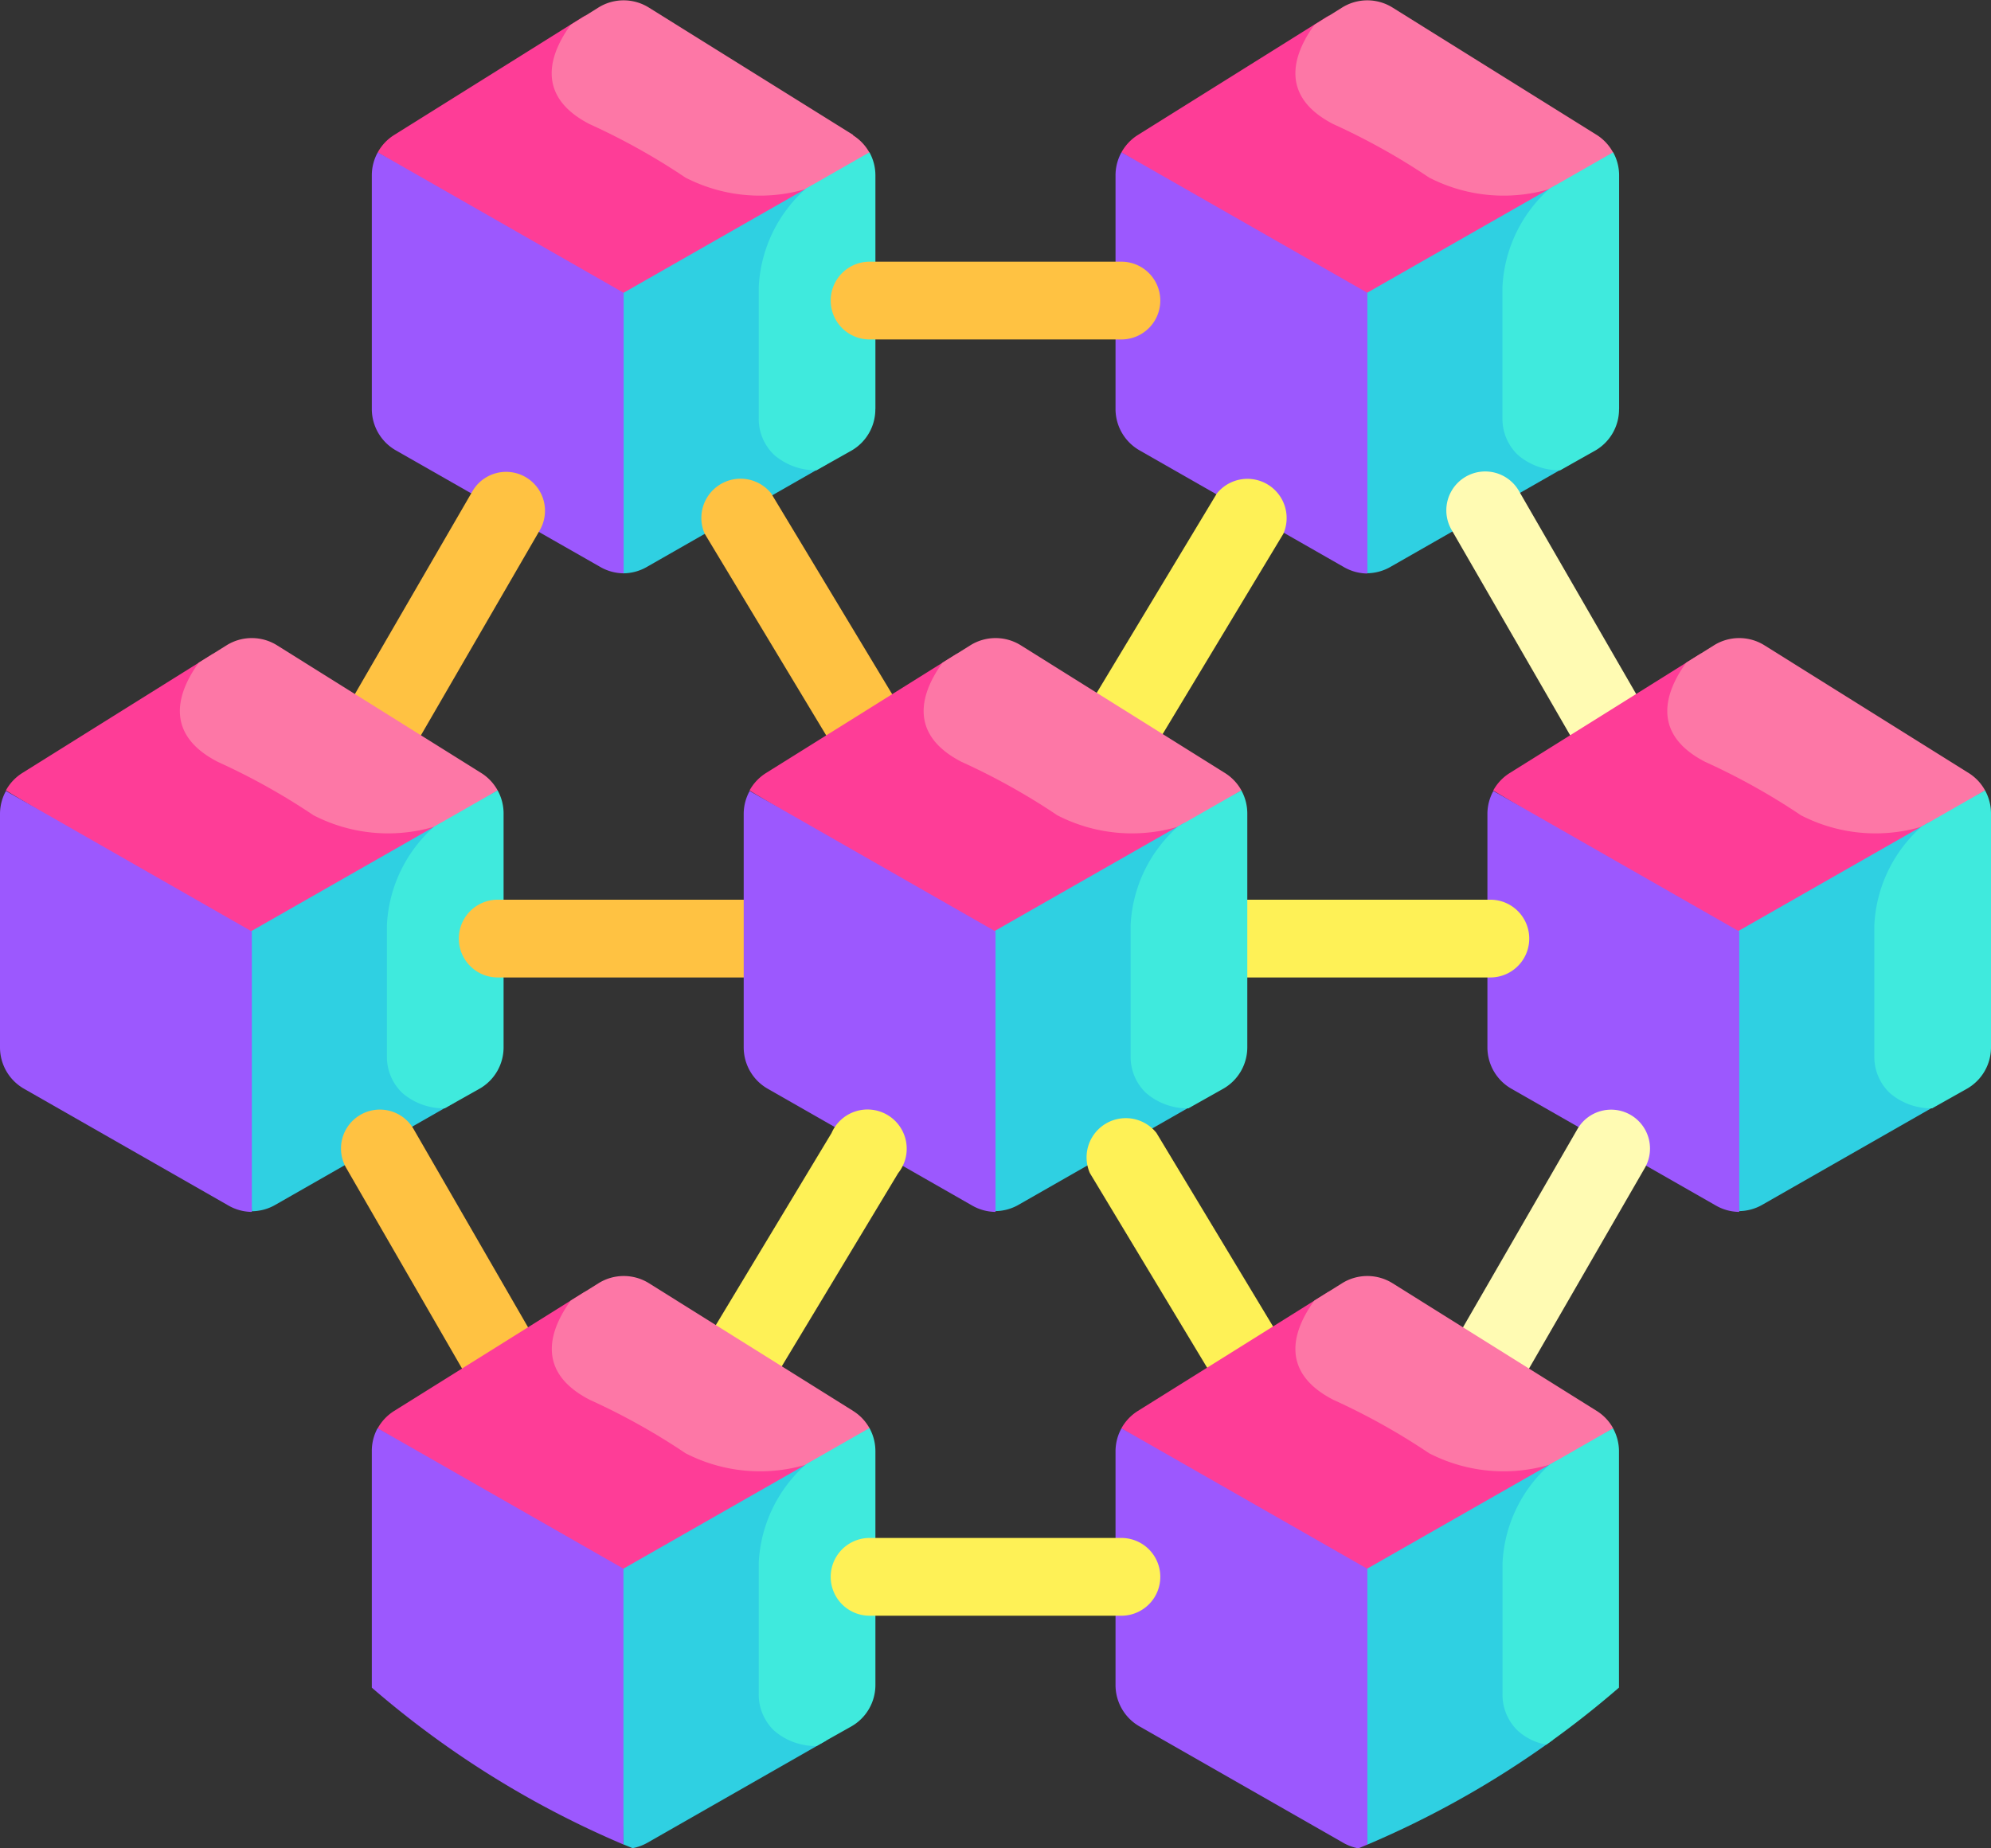 <svg xmlns="http://www.w3.org/2000/svg" width="30.463" height="28.286" viewBox="0 0 30.463 28.286">
  <rect x="0" y="0" width="30.463" height="28.286" fill="#333333" stroke="none"/>
  <g id="Group_59721" data-name="Group 59721" transform="translate(0 -9.084)">
    <path id="Path_153804" data-name="Path 153804" d="M104.261,15.281a2.555,2.555,0,0,1-1.676.316,2.18,2.18,0,0,1-.694-.227,11.759,11.759,0,0,0-1.474-.823.848.848,0,0,1-.527-.617,1.386,1.386,0,0,1,.428-.968l-1.584.991-1.348.843a.728.728,0,0,0-.253.268l3.763,2.266,3.72-2.24C104.5,15.153,104.376,15.217,104.261,15.281Z" transform="translate(-91.354 -3.647)" fill="#fe3d97"/>
    <path id="Path_153805" data-name="Path 153805" d="M146.5,11.149,143.374,9.2a.729.729,0,0,0-.773,0l-.424.265c-.3.413-.57,1.076.291,1.519a10.125,10.125,0,0,1,1.464.817,2.488,2.488,0,0,0,1.958.139l.86-.518a.727.727,0,0,0-.253-.268Z" transform="translate(-133.446)" fill="#fd77a6"/>
    <path id="Path_153806" data-name="Path 153806" d="M161.137,60.656a.673.673,0,0,1-.208-.5V58.153a2.076,2.076,0,0,1,.692-1.439l.024-.02.022-.107-3,1.712.1,4.234a.729.729,0,0,0,.364-.1l2.751-1.572a.983.983,0,0,1-.748-.208Z" transform="translate(-149.23 -44.675)" fill="#2fd0e2"/>
    <path id="Path_153807" data-name="Path 153807" d="M196.91,52.185V48.609a.728.728,0,0,0-.091-.352l-.97.554a2.15,2.15,0,0,0-.724,1.508v2.006a.762.762,0,0,0,.237.564.971.971,0,0,0,.647.234l.533-.3a.729.729,0,0,0,.367-.633Z" transform="translate(-183.516 -36.842)" fill="#3feadd"/>
    <g id="Group_59723" data-name="Group 59723" transform="translate(5.689 11.415)">
      <path id="Path_153808" data-name="Path 153808" d="M95.625,48.609v3.576a.729.729,0,0,0,.367.633L99.116,54.6a.728.728,0,0,0,.362.1V50.407l-3.762-2.15A.728.728,0,0,0,95.625,48.609Z" transform="translate(-95.625 -48.257)" fill="#9c58fe"/>
    </g>
    <g id="Group_59725" data-name="Group 59725" transform="translate(17.068 9.084)">
      <path id="Path_153809" data-name="Path 153809" d="M295.511,15.28a2.555,2.555,0,0,1-1.676.316,2.18,2.18,0,0,1-.694-.227,11.759,11.759,0,0,0-1.474-.823.848.848,0,0,1-.527-.617,1.387,1.387,0,0,1,.428-.968l-1.584.991-1.348.843a.728.728,0,0,0-.253.268l3.763,2.266,3.72-2.24C295.745,15.152,295.626,15.216,295.511,15.28Z" transform="translate(-288.293 -12.73)" fill="#fe3d97"/>
      <path id="Path_153810" data-name="Path 153810" d="M337.748,11.149,334.624,9.2a.729.729,0,0,0-.773,0l-.424.265c-.3.413-.57,1.076.291,1.519a10.125,10.125,0,0,1,1.464.817,2.488,2.488,0,0,0,1.958.139l.86-.518A.727.727,0,0,0,337.748,11.149Z" transform="translate(-330.385 -9.084)" fill="#fd77a6"/>
      <path id="Path_153811" data-name="Path 153811" d="M352.387,60.656a.673.673,0,0,1-.208-.5V58.153a2.076,2.076,0,0,1,.692-1.439l.024-.02.022-.107-3,1.712.1,4.234a.729.729,0,0,0,.364-.1l2.751-1.572a.983.983,0,0,1-.748-.208Z" transform="translate(-346.17 -53.76)" fill="#2fd0e2"/>
      <path id="Path_153812" data-name="Path 153812" d="M388.16,52.185V48.609a.728.728,0,0,0-.091-.352l-.97.554a2.15,2.15,0,0,0-.724,1.508v2.006a.762.762,0,0,0,.237.564.971.971,0,0,0,.647.234l.533-.3a.729.729,0,0,0,.367-.633Z" transform="translate(-380.455 -45.926)" fill="#3feadd"/>
      <g id="Group_59724" data-name="Group 59724" transform="translate(0 2.331)">
        <path id="Path_153813" data-name="Path 153813" d="M286.875,48.609v3.576a.729.729,0,0,0,.367.633l3.124,1.785a.728.728,0,0,0,.362.1V50.407l-3.762-2.15A.728.728,0,0,0,286.875,48.609Z" transform="translate(-286.875 -48.257)" fill="#9c58fe"/>
      </g>
    </g>
    <g id="Group_59726" data-name="Group 59726" transform="translate(10.696 16.348)">
      <path id="Path_153814" data-name="Path 153814" d="M182.306,135.578a.6.6,0,0,1-.51-.288l-1.942-3.224a.6.6,0,0,1,1.019-.614l1.942,3.224a.6.6,0,0,1-.509.9Z" transform="translate(-179.769 -131.164)" fill="#ffc242"/>
    </g>
    <g id="Group_59727" data-name="Group 59727" transform="translate(16.59 16.348)">
      <path id="Path_153815" data-name="Path 153815" d="M279.431,135.578a.6.6,0,0,1-.509-.9l1.942-3.224a.6.6,0,0,1,1.019.614l-1.942,3.224A.6.6,0,0,1,279.431,135.578Z" transform="translate(-278.837 -131.164)" fill="#fef156"/>
    </g>
    <g id="Group_59728" data-name="Group 59728" transform="translate(5.217 16.302)">
      <path id="Path_153816" data-name="Path 153816" d="M88.284,134.925a.6.6,0,0,1-.515-.893L89.7,130.7a.595.595,0,0,1,1.031.595L88.8,134.628a.6.6,0,0,1-.516.3Z" transform="translate(-87.689 -130.399)" fill="#ffc242"/>
    </g>
    <g id="Group_59729" data-name="Group 59729" transform="translate(22.129 16.302)">
      <path id="Path_153817" data-name="Path 153817" d="M374.458,134.925a.6.6,0,0,1-.516-.3l-1.926-3.337a.595.595,0,0,1,1.031-.595l1.926,3.337a.6.6,0,0,1-.515.893Z" transform="translate(-371.936 -130.398)" fill="#fffbb3"/>
    </g>
    <g id="Group_59731" data-name="Group 59731" transform="translate(22.758 18.849)">
      <path id="Path_153818" data-name="Path 153818" d="M391.137,179.392a2.555,2.555,0,0,1-1.676.316,2.181,2.181,0,0,1-.694-.227,11.749,11.749,0,0,0-1.474-.823.848.848,0,0,1-.527-.617,1.386,1.386,0,0,1,.428-.968l-1.584.991-1.349.843a.728.728,0,0,0-.253.268l3.763,2.266,3.72-2.24C391.371,179.264,391.252,179.328,391.137,179.392Z" transform="translate(-383.919 -176.842)" fill="#fe3d97"/>
      <path id="Path_153819" data-name="Path 153819" d="M433.373,175.259l-3.124-1.954a.729.729,0,0,0-.773,0l-.424.265c-.3.413-.57,1.076.291,1.519a10.126,10.126,0,0,1,1.464.817,2.488,2.488,0,0,0,1.958.139l.86-.518A.728.728,0,0,0,433.373,175.259Z" transform="translate(-426.01 -173.194)" fill="#fd77a6"/>
      <path id="Path_153820" data-name="Path 153820" d="M448.012,224.766a.673.673,0,0,1-.208-.5v-2.006a2.076,2.076,0,0,1,.692-1.439l.024-.02.022-.107-3,1.712.1,4.234a.728.728,0,0,0,.364-.1l2.751-1.572A.983.983,0,0,1,448.012,224.766Z" transform="translate(-441.795 -217.87)" fill="#2fd0e2"/>
      <path id="Path_153821" data-name="Path 153821" d="M483.785,216.295v-3.576a.728.728,0,0,0-.091-.352l-.97.554a2.15,2.15,0,0,0-.724,1.508v2.006a.762.762,0,0,0,.237.564.971.971,0,0,0,.647.234l.533-.3A.729.729,0,0,0,483.785,216.295Z" transform="translate(-476.08 -210.036)" fill="#3feadd"/>
      <g id="Group_59730" data-name="Group 59730" transform="translate(0 2.331)">
        <path id="Path_153822" data-name="Path 153822" d="M382.5,212.719V216.3a.729.729,0,0,0,.367.633l3.124,1.785a.728.728,0,0,0,.362.1v-4.292l-3.762-2.15A.727.727,0,0,0,382.5,212.719Z" transform="translate(-382.5 -212.367)" fill="#9c58fe"/>
      </g>
    </g>
    <g id="Group_59733" data-name="Group 59733" transform="translate(0 18.849)">
      <path id="Path_153823" data-name="Path 153823" d="M8.636,179.392a2.555,2.555,0,0,1-1.676.316,2.18,2.18,0,0,1-.694-.227,11.756,11.756,0,0,0-1.474-.823.848.848,0,0,1-.527-.617,1.386,1.386,0,0,1,.428-.968l-1.584.99-1.348.843a.728.728,0,0,0-.253.268l3.763,2.266,3.72-2.24C8.87,179.264,8.751,179.328,8.636,179.392Z" transform="translate(-1.418 -176.842)" fill="#fe3d97"/>
      <path id="Path_153824" data-name="Path 153824" d="M50.873,175.259l-3.124-1.954a.729.729,0,0,0-.773,0l-.424.265c-.3.413-.57,1.076.291,1.519a10.124,10.124,0,0,1,1.464.817,2.488,2.488,0,0,0,1.958.139l.86-.518A.728.728,0,0,0,50.873,175.259Z" transform="translate(-43.51 -173.194)" fill="#fd77a6"/>
      <path id="Path_153825" data-name="Path 153825" d="M65.511,224.766a.673.673,0,0,1-.208-.5v-2.006A2.076,2.076,0,0,1,66,220.823l.024-.02.022-.107-3,1.712.1,4.234a.728.728,0,0,0,.364-.1l2.751-1.572A.983.983,0,0,1,65.511,224.766Z" transform="translate(-59.294 -217.87)" fill="#2fd0e2"/>
      <path id="Path_153826" data-name="Path 153826" d="M101.285,216.295v-3.576a.728.728,0,0,0-.091-.352l-.97.554a2.15,2.15,0,0,0-.724,1.508v2.006a.762.762,0,0,0,.237.564.971.971,0,0,0,.647.234l.533-.3A.729.729,0,0,0,101.285,216.295Z" transform="translate(-93.58 -210.036)" fill="#3feadd"/>
      <g id="Group_59732" data-name="Group 59732" transform="translate(0 2.331)">
        <path id="Path_153827" data-name="Path 153827" d="M0,212.719V216.3a.729.729,0,0,0,.367.633l3.124,1.785a.728.728,0,0,0,.362.1v-4.292l-3.762-2.15a.728.728,0,0,0-.091.352Z" transform="translate(0 -212.367)" fill="#9c58fe"/>
      </g>
    </g>
    <g id="Group_59734" data-name="Group 59734" transform="translate(7.02 22.853)">
      <path id="Path_153828" data-name="Path 153828" d="M122.351,241.686h-3.764a.595.595,0,0,1,0-1.19h3.764a.595.595,0,0,1,0,1.19Z" transform="translate(-117.992 -240.496)" fill="#ffc242"/>
    </g>
    <g id="Group_59735" data-name="Group 59735" transform="translate(18.444 22.853)">
      <path id="Path_153829" data-name="Path 153829" d="M314.355,241.686h-3.764a.595.595,0,1,1,0-1.19h3.764a.595.595,0,0,1,0,1.19Z" transform="translate(-309.996 -240.496)" fill="#fef156"/>
    </g>
    <g id="Group_59737" data-name="Group 59737" transform="translate(11.379 18.849)">
      <path id="Path_153830" data-name="Path 153830" d="M199.887,179.392a2.555,2.555,0,0,1-1.676.316,2.18,2.18,0,0,1-.694-.227,11.758,11.758,0,0,0-1.474-.823.848.848,0,0,1-.527-.617,1.386,1.386,0,0,1,.428-.968l-1.584.991-1.349.843a.728.728,0,0,0-.253.268l3.763,2.266,3.72-2.24C200.121,179.264,200,179.328,199.887,179.392Z" transform="translate(-192.669 -176.842)" fill="#fe3d97"/>
      <path id="Path_153831" data-name="Path 153831" d="M242.123,175.259,239,173.305a.729.729,0,0,0-.773,0l-.424.265c-.3.413-.57,1.076.291,1.519a10.124,10.124,0,0,1,1.464.817,2.488,2.488,0,0,0,1.958.139l.86-.518A.728.728,0,0,0,242.123,175.259Z" transform="translate(-234.76 -173.194)" fill="#fd77a6"/>
      <path id="Path_153832" data-name="Path 153832" d="M256.762,224.766a.673.673,0,0,1-.208-.5v-2.006a2.076,2.076,0,0,1,.692-1.439l.024-.02.022-.107-3,1.712.1,4.234a.728.728,0,0,0,.364-.1l2.751-1.572A.983.983,0,0,1,256.762,224.766Z" transform="translate(-250.545 -217.87)" fill="#2fd0e2"/>
      <path id="Path_153833" data-name="Path 153833" d="M292.535,216.295v-3.576a.728.728,0,0,0-.091-.352l-.97.554a2.15,2.15,0,0,0-.724,1.508v2.006a.762.762,0,0,0,.237.564.971.971,0,0,0,.647.234l.533-.3A.729.729,0,0,0,292.535,216.295Z" transform="translate(-284.83 -210.036)" fill="#3feadd"/>
      <g id="Group_59736" data-name="Group 59736" transform="translate(0 2.331)">
        <path id="Path_153834" data-name="Path 153834" d="M191.25,212.719V216.3a.729.729,0,0,0,.367.633l3.124,1.785a.728.728,0,0,0,.362.1v-4.292l-3.762-2.15A.728.728,0,0,0,191.25,212.719Z" transform="translate(-191.25 -212.367)" fill="#9c58fe"/>
      </g>
    </g>
    <g id="Group_59738" data-name="Group 59738" transform="translate(16.59 26.134)">
      <path id="Path_153835" data-name="Path 153835" d="M281.373,300.051a.6.6,0,0,1-.51-.288l-1.942-3.224a.6.6,0,0,1,1.019-.614l1.942,3.224a.6.6,0,0,1-.509.9Z" transform="translate(-278.836 -295.637)" fill="#fef156"/>
    </g>
    <g id="Group_59739" data-name="Group 59739" transform="translate(10.696 26.134)">
      <path id="Path_153836" data-name="Path 153836" d="M180.364,300.05a.6.6,0,0,1-.509-.9l1.942-3.224a.6.6,0,1,1,1.019.614l-1.942,3.224A.6.6,0,0,1,180.364,300.05Z" transform="translate(-179.77 -295.636)" fill="#fef156"/>
    </g>
    <g id="Group_59740" data-name="Group 59740" transform="translate(22.129 26.067)">
      <path id="Path_153837" data-name="Path 153837" d="M372.532,299.035a.6.6,0,0,1-.515-.893l1.926-3.337a.595.595,0,1,1,1.031.595l-1.926,3.337A.6.6,0,0,1,372.532,299.035Z" transform="translate(-371.937 -294.508)" fill="#fffbb3"/>
    </g>
    <g id="Group_59741" data-name="Group 59741" transform="translate(5.217 26.067)">
      <path id="Path_153838" data-name="Path 153838" d="M90.21,299.036a.6.6,0,0,1-.516-.3L87.768,295.4a.595.595,0,1,1,1.031-.595l1.926,3.337a.6.6,0,0,1-.515.893Z" transform="translate(-87.688 -294.509)" fill="#ffc242"/>
    </g>
    <g id="Group_59742" data-name="Group 59742" transform="translate(12.71 13.089)">
      <path id="Path_153839" data-name="Path 153839" d="M218.073,77.575H214.22a.595.595,0,0,1,0-1.19h3.853a.595.595,0,0,1,0,1.19Z" transform="translate(-213.625 -76.385)" fill="#ffc242"/>
    </g>
    <path id="Path_153840" data-name="Path 153840" d="M104.261,343.5a2.555,2.555,0,0,1-1.676.316,2.18,2.18,0,0,1-.694-.227,11.751,11.751,0,0,0-1.474-.823.848.848,0,0,1-.527-.617,1.386,1.386,0,0,1,.428-.968l-1.584.991-1.349.843a.728.728,0,0,0-.253.268l3.763,2.266,3.72-2.24C104.5,343.373,104.376,343.437,104.261,343.5Z" transform="translate(-91.354 -312.338)" fill="#fe3d97"/>
    <path id="Path_153841" data-name="Path 153841" d="M146.5,339.37l-3.124-1.954a.729.729,0,0,0-.773,0l-.424.265c-.3.413-.57,1.076.291,1.519a10.127,10.127,0,0,1,1.464.817,2.488,2.488,0,0,0,1.958.139l.86-.518a.727.727,0,0,0-.253-.268Z" transform="translate(-133.446 -308.693)" fill="#fd77a6"/>
    <path id="Path_153842" data-name="Path 153842" d="M161.137,388.877a.673.673,0,0,1-.208-.5v-2.006a2.076,2.076,0,0,1,.692-1.439l.024-.02.022-.107-3,1.712.1,4.161.142.058a.725.725,0,0,0,.224-.081l2.751-1.572a.983.983,0,0,1-.748-.208Z" transform="translate(-149.23 -353.368)" fill="#2fd0e2"/>
    <path id="Path_153843" data-name="Path 153843" d="M196.91,380.4v-3.576a.728.728,0,0,0-.091-.352l-.97.554a2.15,2.15,0,0,0-.724,1.508v2.006a.762.762,0,0,0,.237.564.971.971,0,0,0,.647.234l.533-.3A.729.729,0,0,0,196.91,380.4Z" transform="translate(-183.516 -345.533)" fill="#3feadd"/>
    <g id="Group_59743" data-name="Group 59743" transform="translate(5.689 30.944)">
      <path id="Path_153844" data-name="Path 153844" d="M95.625,376.829v3.576c0,.014,0,.027,0,.04a14.58,14.58,0,0,0,3.85,2.4v-4.221l-3.762-2.15A.728.728,0,0,0,95.625,376.829Z" transform="translate(-95.625 -376.477)" fill="#9c58fe"/>
    </g>
    <path id="Path_153845" data-name="Path 153845" d="M295.512,343.5a2.555,2.555,0,0,1-1.676.316,2.18,2.18,0,0,1-.694-.227,11.753,11.753,0,0,0-1.474-.823.848.848,0,0,1-.527-.617,1.386,1.386,0,0,1,.428-.968l-1.584.991-1.349.843a.728.728,0,0,0-.253.268l3.763,2.266,3.72-2.24C295.746,343.373,295.627,343.437,295.512,343.5Z" transform="translate(-271.226 -312.338)" fill="#fe3d97"/>
    <path id="Path_153846" data-name="Path 153846" d="M337.748,339.37l-3.124-1.954a.729.729,0,0,0-.773,0l-.424.265c-.3.413-.57,1.076.291,1.519a10.127,10.127,0,0,1,1.464.817,2.488,2.488,0,0,0,1.958.139l.86-.518A.727.727,0,0,0,337.748,339.37Z" transform="translate(-313.317 -308.693)" fill="#fd77a6"/>
    <path id="Path_153847" data-name="Path 153847" d="M350.018,390.684a14.548,14.548,0,0,0,2.845-1.606.836.836,0,0,1-.477-.2.673.673,0,0,1-.208-.5v-2.006a2.076,2.076,0,0,1,.692-1.439l.024-.02.022-.107-3,1.712Z" transform="translate(-329.101 -353.368)" fill="#2fd0e2"/>
    <path id="Path_153848" data-name="Path 153848" d="M387.1,377.031a2.15,2.15,0,0,0-.724,1.508v2.006a.762.762,0,0,0,.237.563.881.881,0,0,0,.433.21q.578-.41,1.112-.873c0-.013,0-.027,0-.04v-3.576a.729.729,0,0,0-.091-.352Z" transform="translate(-363.387 -345.534)" fill="#3feadd"/>
    <g id="Group_59744" data-name="Group 59744" transform="translate(17.068 30.944)">
      <path id="Path_153849" data-name="Path 153849" d="M286.875,376.829v3.576a.729.729,0,0,0,.367.633l3.124,1.785a.728.728,0,0,0,.224.081l.138-.057v-4.221l-3.762-2.15A.728.728,0,0,0,286.875,376.829Z" transform="translate(-286.875 -376.477)" fill="#9c58fe"/>
    </g>
    <g id="Group_59745" data-name="Group 59745" transform="translate(12.71 32.617)">
      <path id="Path_153850" data-name="Path 153850" d="M218.073,405.8H214.22a.595.595,0,0,1,0-1.19h3.853a.595.595,0,0,1,0,1.19Z" transform="translate(-213.625 -404.606)" fill="#fef156"/>
    </g>
  </g>
</svg>
